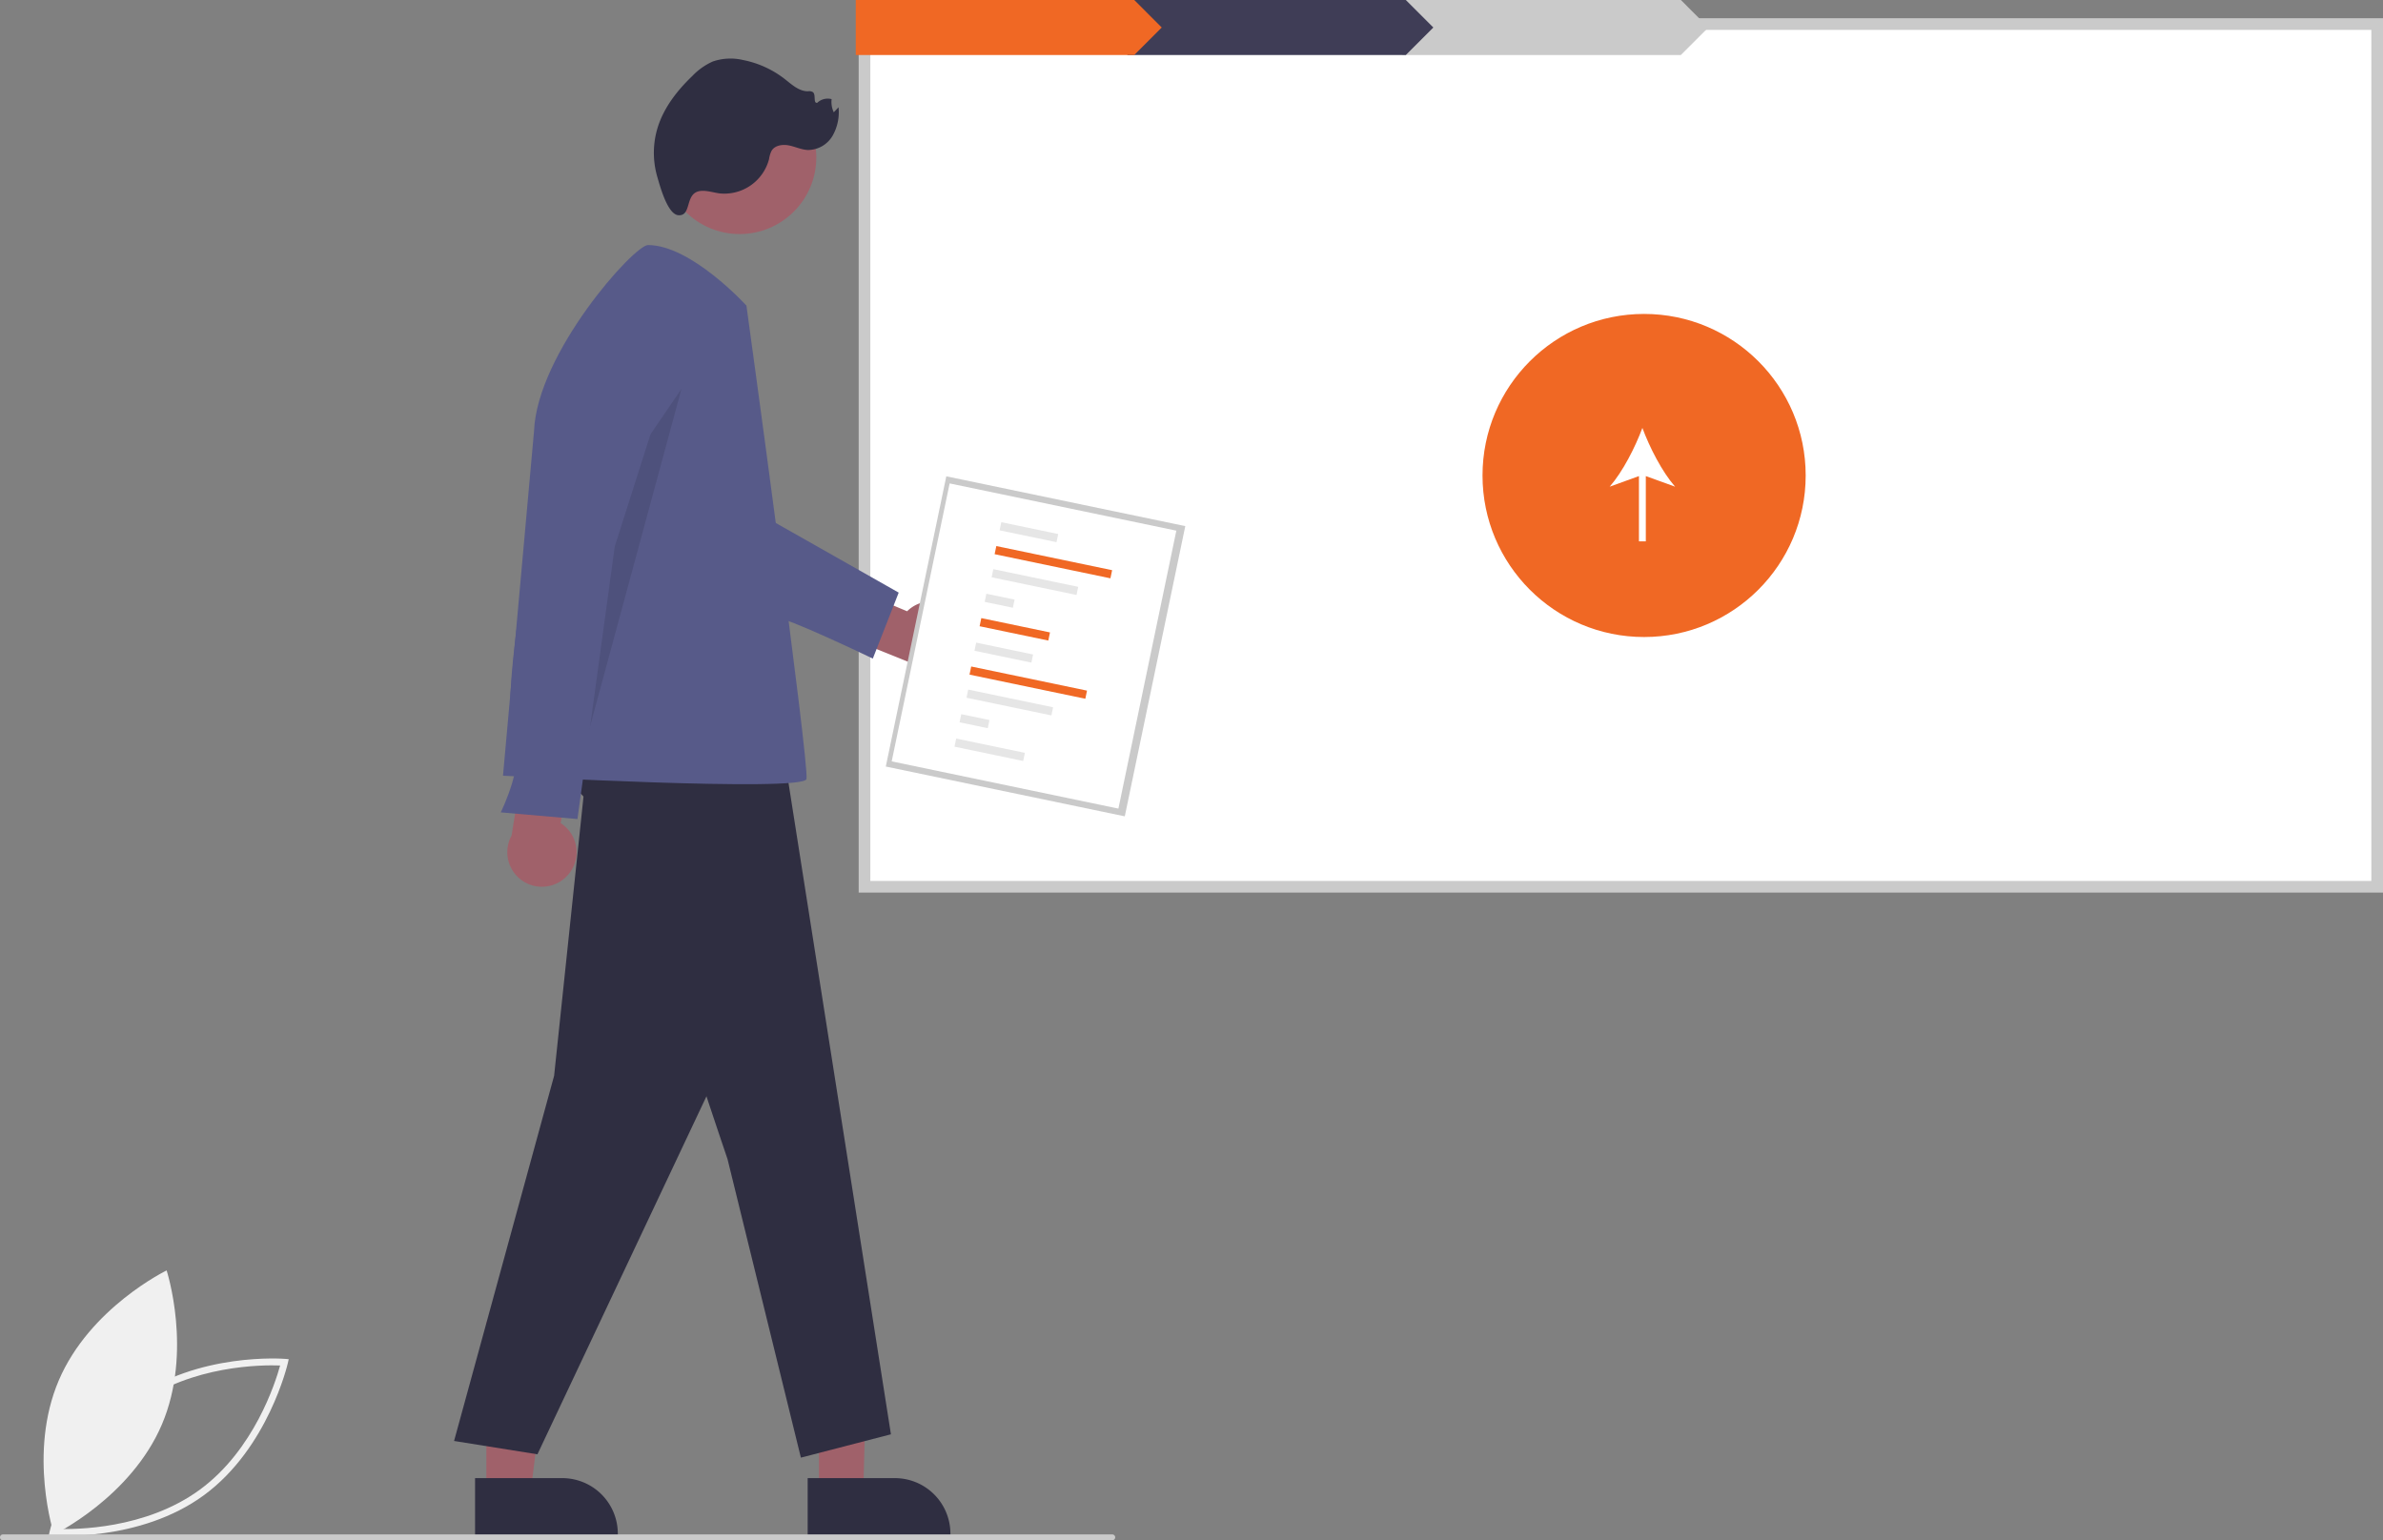 <svg xmlns="http://www.w3.org/2000/svg" data-name="Layer 1" width="818.406" height="529.105" viewBox="0 0 818.406 529.105" xmlns:xlink="http://www.w3.org/1999/xlink"><rect x="0" y="0" width="818.406" height="529.105" fill="#808080" stroke="none"/><path d="M1007.203,490.067h-519.506V193.712h519.506Z" transform="translate(-190.797 -185.447)" fill="#fff"/><path d="M1009.203,492.067H485.697v-300.355h523.506Zm-519.506-4h515.506v-292.355H489.697Z" transform="translate(-190.797 -185.447)" fill="#cacaca"/><circle cx="564.641" cy="163.335" r="55.493" fill="#f06824"/><path d="M766.079,352.627c-4.497-5.157-8.742-13.478-11.23-20.184-2.486,6.706-6.731,15.026-11.228,20.184l10.047-3.635v22.414h2.361V348.992Z" transform="translate(-190.797 -185.447)" fill="#fff"/><polygon points="577.272 18.891 481.63 18.891 481.63 0 577.272 0 586.712 9.446 577.272 18.891" fill="#cacaca"/><polygon points="482.815 18.891 387.175 18.891 387.175 0 482.815 0 492.257 9.446 482.815 18.891" fill="#3f3d56"/><polygon points="389.541 18.891 293.899 18.891 293.899 0 389.541 0 398.982 9.446 389.541 18.891" fill="#f06824"/><path d="M207.567,712.818l.295-1.321c.065-.29,6.752-29.206,28.804-45.391,22.052-16.185,51.642-13.895,51.938-13.87l1.349.114-.295,1.32c-.065.29-6.752,29.205-28.804,45.391-22.052,16.185-51.642,13.895-51.938,13.87Zm30.496-44.807c-18.645,13.684-25.953,36.816-27.546,42.641,6.036.223,30.312.177,48.939-13.495,18.624-13.67,25.948-36.813,27.546-42.641C280.963,654.293,256.689,654.34,238.064,668.011Z" transform="translate(-190.797 -185.447)" fill="#f0f0f0"/><path d="M246.402,674.766c-10.678,25.047-37.05,37.799-37.05,37.799s-9.059-27.857,1.619-52.904,37.05-37.799,37.05-37.799S257.08,649.719,246.402,674.766Z" transform="translate(-190.797 -185.447)" fill="#f0f0f0"/><path d="M520.363,397.115a11.811,11.811,0,0,0-18.032-1.69l-24.888-10.444L467.407,398.557,502.761,412.812a11.875,11.875,0,0,0,17.602-15.698Z" transform="translate(-190.797 -185.447)" fill="#a0616a"/><polygon points="281.261 512.726 296.464 512.725 297.94 458.653 281.258 454.085 281.261 512.726" fill="#a0616a"/><path d="M468.18,693.21l29.941-.001h.001a19.082,19.082,0,0,1,19.081,19.08v.62l-49.022.002Z" transform="translate(-190.797 -185.447)" fill="#2f2e41"/><polygon points="167.032 512.726 182.235 512.725 189.468 454.084 167.029 454.085 167.032 512.726" fill="#a0616a"/><path d="M353.951,693.21l29.941-.001h.001a19.082,19.082,0,0,1,19.081,19.08v.62l-49.022.002Z" transform="translate(-190.797 -185.447)" fill="#2f2e41"/><path d="M449.203,360.553l50.238,28.466L490.551,411.687s-30.952-14.916-32.986-13.862S449.203,360.553,449.203,360.553Z" transform="translate(-190.797 -185.447)" fill="#575a89"/><path d="M392.553,446.189,381.1,554.992,346.741,680.444l28.632,4.581,82.461-174.7-14.889-93.914L417.749,407.249Z" transform="translate(-190.797 -185.447)" fill="#2f2e41"/><path d="M374.228,445.044s28.636,16.823,37.975,49.509c10,35,28.452,89.072,28.452,89.072l25.196,102.546,30.923-8.017L460.125,445.044l-30.923-26.342L389.117,414.121Z" transform="translate(-190.797 -185.447)" fill="#2f2e41"/><circle cx="254.008" cy="54.059" r="26.342" fill="#a0616a"/><path d="M447.149,290.429s-18.915-20.8-33.804-20.8c-4.786,0-38.096,37.116-39.143,63.924L363.543,451.915s103.076,5.726,104.222,1.145S447.149,290.429,447.149,290.429Z" transform="translate(-190.797 -185.447)" fill="#575a89"/><path d="M431.682,251.021c2.113-.126,4.176.588,6.274.867a15.881,15.881,0,0,0,16.974-11.84,9.084,9.084,0,0,1,.868-2.829c1.155-1.886,3.787-2.246,5.956-1.812s4.225,1.449,6.434,1.565a9.852,9.852,0,0,0,8.503-4.812,16.319,16.319,0,0,0,2.087-9.856l-1.635,1.716a8.305,8.305,0,0,1-.74-4.514,5.238,5.238,0,0,0-4.961,1.27c-1.442.153-.354-2.674-1.425-3.651a2.478,2.478,0,0,0-1.743-.326c-3.067.03-5.548-2.316-7.966-4.205a33.848,33.848,0,0,0-14.296-6.521,18.808,18.808,0,0,0-10.431.506,22.282,22.282,0,0,0-7.044,4.997c-5.142,4.945-9.696,10.755-11.835,17.561a29.562,29.562,0,0,0-.142,17.142c.862,2.91,3.46,12.874,7.263,13.106C428.603,259.673,425.734,251.376,431.682,251.021Z" transform="translate(-190.797 -185.447)" fill="#2f2e41"/><polygon points="234.047 133.571 207.073 173.132 198.447 265.027 234.047 133.571" opacity="0.1" style="isolation:isolate"/><path d="M385.696,486.169a11.811,11.811,0,0,0-2.349-17.958l4.667-26.584L372.55,434.851l-6.063,37.634a11.875,11.875,0,0,0,19.209,13.684Z" transform="translate(-190.797 -185.447)" fill="#a0616a"/><path d="M400.4,281.813l-27.553,89.383s-10.233,56.958-5.652,66.12-4.419,27.196-4.419,27.196l26.342,2.291,12.806-93.607L424.621,301.882S433.613,276.087,400.4,281.813Z" transform="translate(-190.797 -185.447)" fill="#575a89"/><rect id="e8310426-6c31-4dda-9e6e-1765924c3d10" data-name="Rectangle 25-2" x="495.518" y="365.553" width="101.84" height="83.84" transform="translate(-154.751 673.83) rotate(-78.227)" fill="#cacaca"/><rect id="bd122e35-a1c1-49ee-8743-926b8ce798e5" data-name="Rectangle 25-3" x="497.149" y="367.598" width="97.531" height="79.531" transform="translate(-155.062 673.231) rotate(-78.227)" fill="#fff"/><g id="b64708cb-dce5-48be-ac10-94f92b9c889b" data-name="Group 22"><rect id="e09379fd-2478-48f1-b81f-f54c4e3c9c7a" data-name="Rectangle 28" x="542.732" y="358.276" width="2.853" height="19.965" transform="translate(-118.177 640.386) rotate(-78.227)" fill="#e6e6e6"/><rect id="b4bf12c6-107b-4d74-a31b-e84a4ab6c7a8" data-name="Rectangle 29" x="551.136" y="358.254" width="2.853" height="40.626" transform="translate(-121.58 656.818) rotate(-78.227)" fill="#f06824"/><rect id="bbdf33c8-f624-40e0-a78f-3d0040dad156" data-name="Rectangle 30" x="544.795" y="370.506" width="2.853" height="29.779" transform="translate(-133.311 656.046) rotate(-78.227)" fill="#e6e6e6"/><rect id="b44a9e07-be4b-414d-8ba3-c4e4a982d953" data-name="Rectangle 31" x="532.678" y="386.865" width="2.853" height="9.893" transform="translate(-149.237 649.292) rotate(-78.227)" fill="#e6e6e6"/><rect id="f17ee27a-91b7-41cc-9a5a-26a98e12cdc2" data-name="Rectangle 32" x="537.887" y="389.583" width="2.853" height="24.097" transform="translate(-154.704 662.206) rotate(-78.227)" fill="#f06824"/><rect id="f9a19cfe-d4ee-44fa-ab4d-3d6547ba1e46" data-name="Rectangle 38" x="534.109" y="399.65" width="2.853" height="19.965" transform="translate(-165.545 664.877) rotate(-78.227)" fill="#e6e6e6"/><rect id="b9542e79-7d8c-492f-96e6-2c189a246911" data-name="Rectangle 39" x="542.513" y="399.628" width="2.853" height="40.626" transform="translate(-168.947 681.309) rotate(-78.227)" fill="#f06824"/><rect id="f3fa939e-a9e2-4fac-b505-074c9ee61dc4" data-name="Rectangle 40" x="536.172" y="411.88" width="2.853" height="29.779" transform="translate(-180.678 680.537) rotate(-78.227)" fill="#e6e6e6"/><rect id="a1de6102-8b84-4497-ba07-467d8fb2348b" data-name="Rectangle 41" x="524.055" y="428.24" width="2.853" height="9.893" transform="translate(-196.605 673.782) rotate(-78.227)" fill="#e6e6e6"/><rect id="be3007b6-c1ef-41ba-b96c-a7356ec98b0f" data-name="Rectangle 42" x="529.263" y="430.957" width="2.853" height="24.097" transform="translate(-202.072 686.697) rotate(-78.227)" fill="#e6e6e6"/></g><path d="M572.797,714.553h-381a1,1,0,0,1,0-2h381a1,1,0,0,1,0,2Z" transform="translate(-190.797 -185.447)" fill="#cacaca"/></svg>